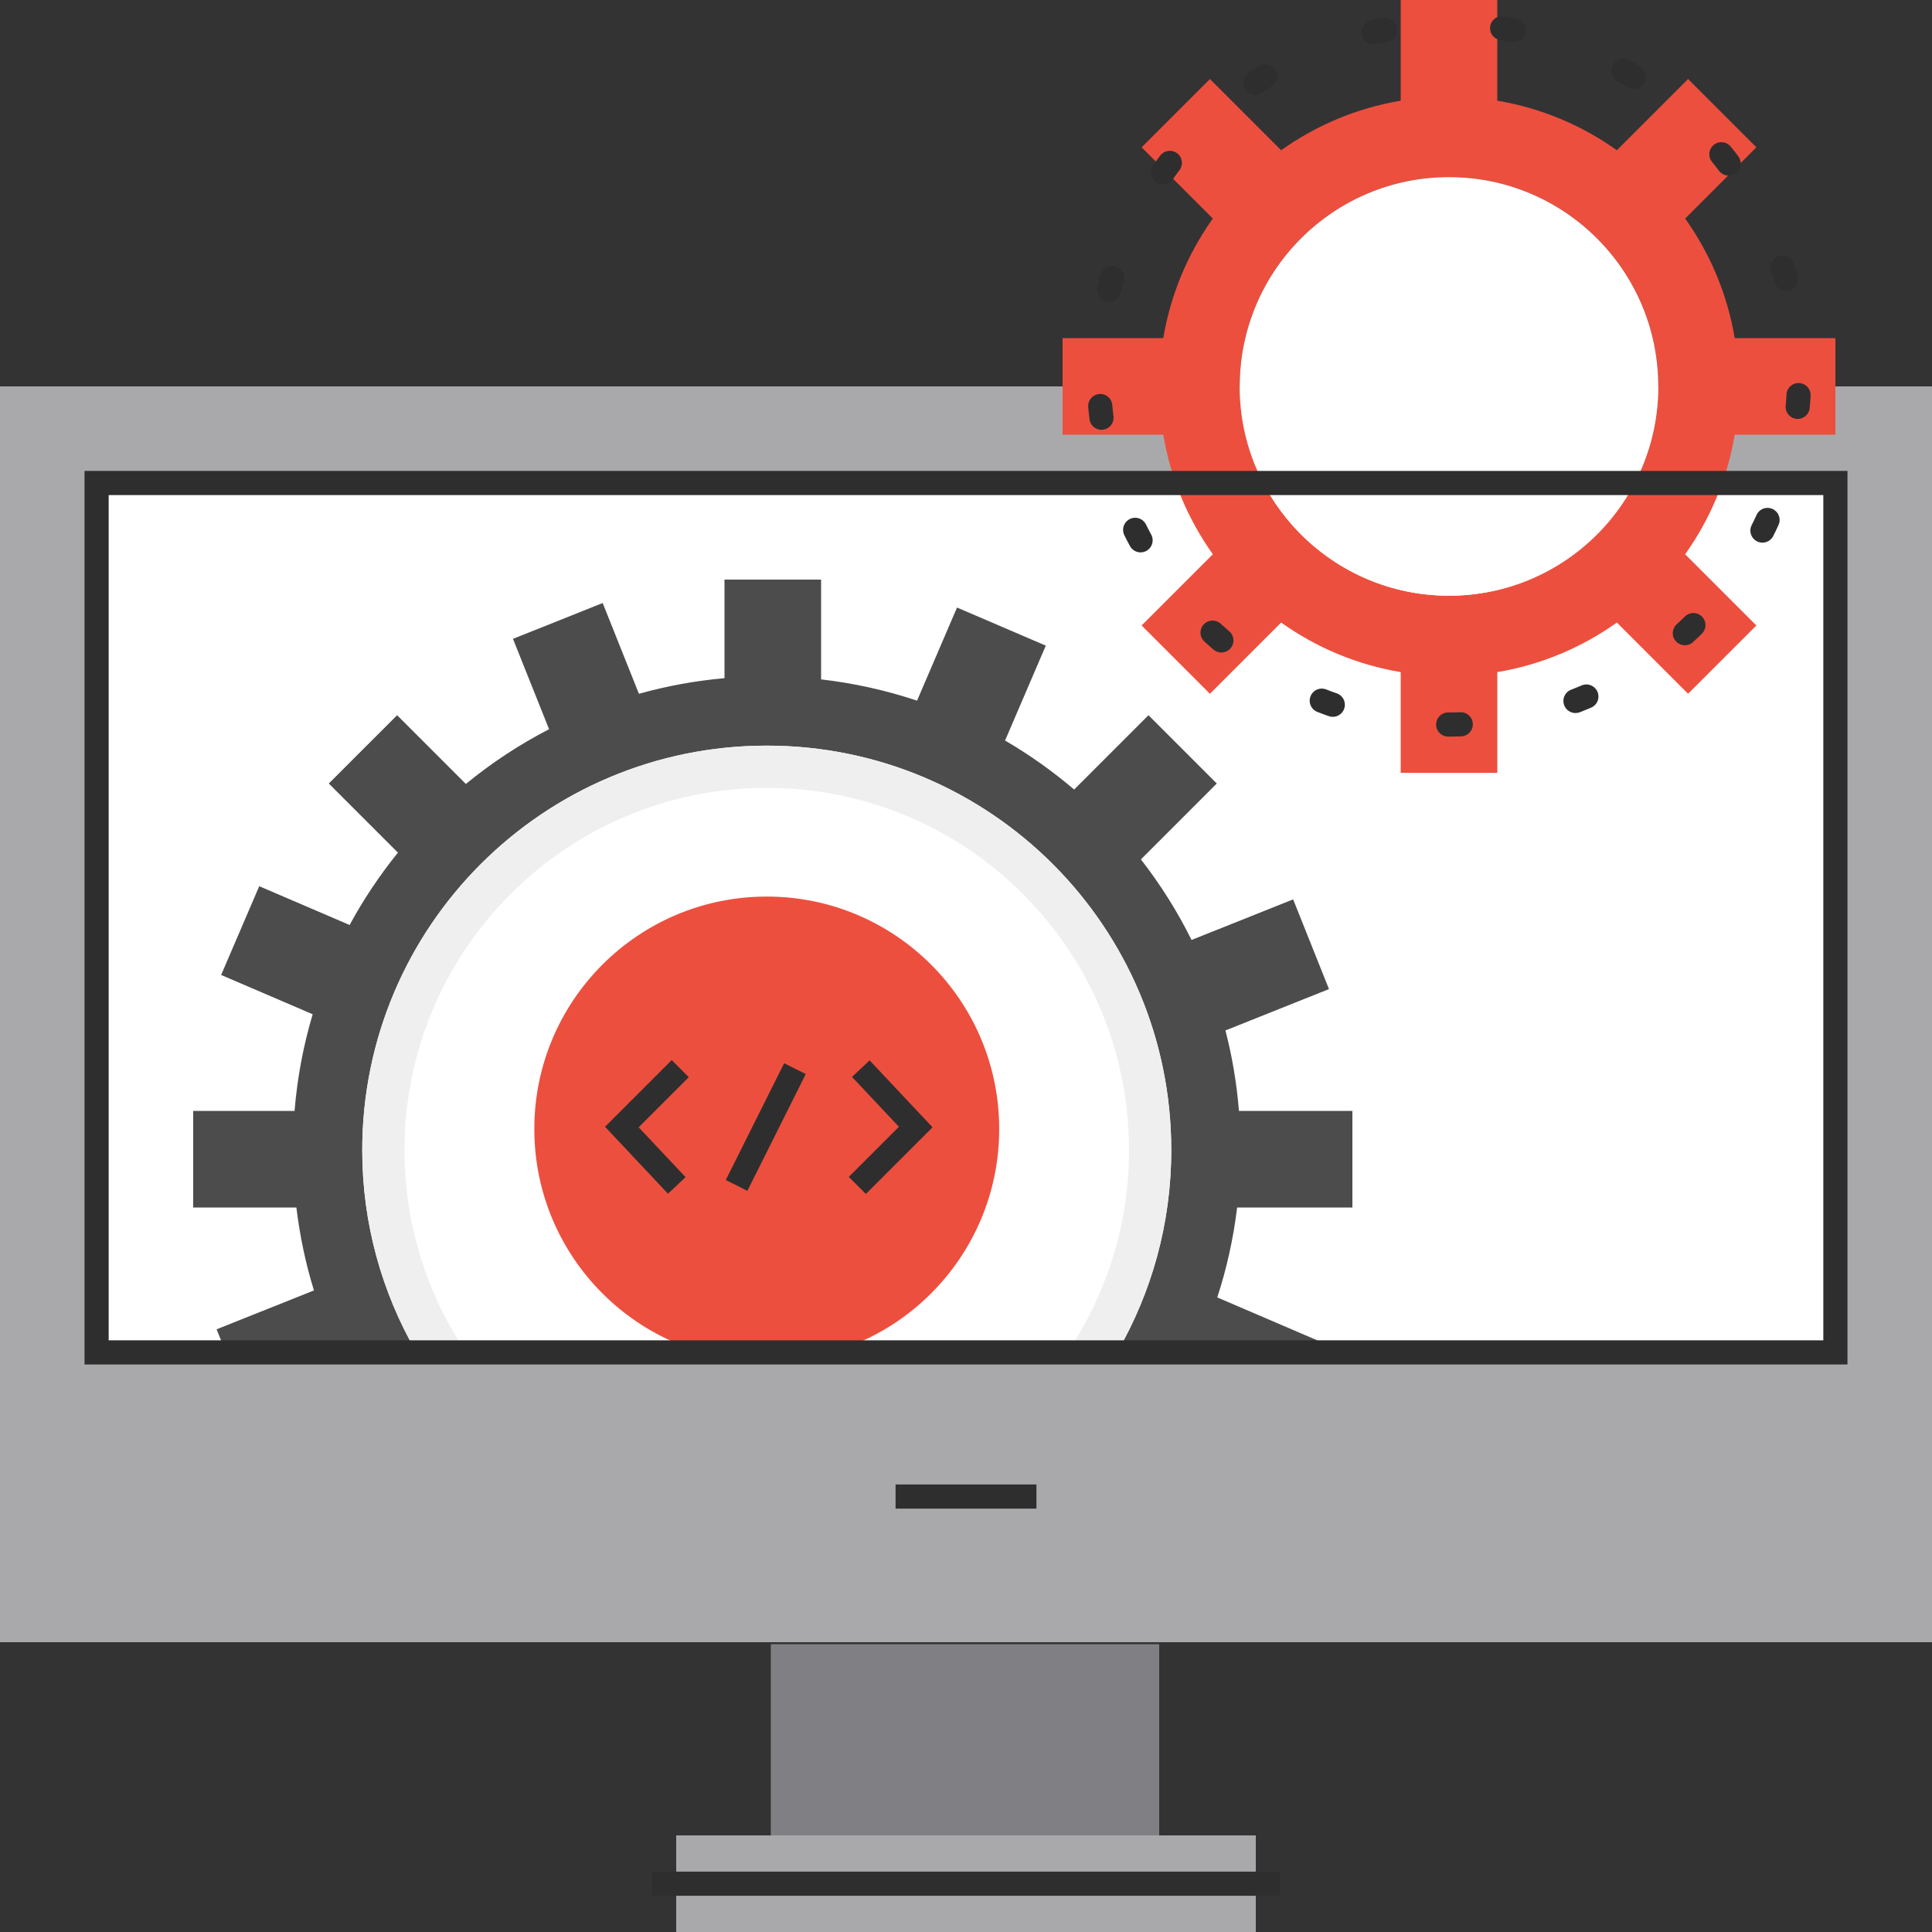 <?xml version="1.0" encoding="utf-8" ?>
<!DOCTYPE svg PUBLIC "-//W3C//DTD SVG 1.1//EN" "http://www.w3.org/Graphics/SVG/1.1/DTD/svg11.dtd">
<svg xmlns="http://www.w3.org/2000/svg" xmlns:xlink="http://www.w3.org/1999/xlink" width="320px" height="320px" viewBox="0 0 320 320" version="1.1"><rect x="0" y="0" width="320" height="320" fill="#333333" stroke="none"/><title>icon-designDev-devops</title><desc>Created with Sketch.</desc><defs/><g id="0---Convertiv-2019" stroke="none" stroke-width="1" fill="none" fill-rule="evenodd"><g id="icon-designDev-devops"><rect id="Rectangle-path" fill="#A9A9AC" fill-rule="nonzero" x="0" y="64" width="320" height="208"/><rect id="Rectangle-path" fill="#FFFFFF" fill-rule="nonzero" x="16" y="80" width="288" height="144"/><circle id="Oval" fill="#ED4F3E" fill-rule="nonzero" cx="127" cy="187" r="38.5"/><polyline id="Shape" stroke="#2E2E2E" stroke-width="4" points="112.673 177 103 186.673 112.096 196.345"/><polyline id="Shape" stroke="#2E2E2E" stroke-width="4" points="142 196.345 151.673 186.673 142.577 177"/><path d="M122,196.345 L131.672,177" id="Shape" stroke="#2E2E2E" stroke-width="4"/><g id="Group" transform="translate(176, 0)" fill-rule="nonzero"><path d="M128,72 L128,56 L111.324,56 C110.099,48.709 107.233,41.979 103.116,36.197 L114.912,24.401 L103.598,13.088 L91.803,24.883 C86.021,20.766 79.291,17.9 72,16.676 L72,0 L56,0 L56,16.676 C48.709,17.9 41.979,20.766 36.197,24.883 L24.402,13.088 L13.088,24.401 L24.884,36.197 C20.767,41.978 17.901,48.709 16.676,56 L0,56 L0,72 L16.676,72 C17.901,79.291 20.767,86.02 24.884,91.802 L13.088,103.598 L24.402,114.911 L36.197,103.115 C41.979,107.232 48.709,110.099 56,111.323 L56,128 L72,128 L72,111.323 C79.291,110.099 86.021,107.232 91.803,103.115 L103.598,114.911 L114.912,103.598 L103.116,91.802 C107.233,86.02 110.099,79.291 111.324,72 L128,72 Z M64,98.666 C44.854,98.666 29.334,83.145 29.334,64 C29.334,44.854 44.855,29.333 64,29.333 C83.145,29.333 98.666,44.854 98.666,64 C98.666,83.146 83.146,98.666 64,98.666 Z" id="Shape" fill="#ED4F3E"/><circle id="Oval" fill="#FFFFFF" cx="64" cy="64" r="34.667"/></g><path d="M201.616,214.893 C203.178,210.114 204.288,205.133 204.907,200 L224,200 L224,184 L205.211,184 C204.836,179.437 204.091,174.98 202.97,170.674 L220.12,163.824 L214.186,148.966 L197.359,155.686 C195.008,150.946 192.191,146.481 188.97,142.343 L201.538,129.774 L190.225,118.461 L177.912,130.774 C174.356,127.741 170.53,125.022 166.47,122.655 L173.216,106.938 L158.513,100.627 L151.892,116.053 C146.805,114.353 141.491,113.157 135.999,112.529 L135.999,96 L119.999,96 L119.999,112.326 C115.133,112.758 110.397,113.635 105.827,114.912 L99.823,99.879 L84.966,105.813 L90.942,120.778 C86.025,123.326 81.404,126.362 77.163,129.85 L65.774,118.461 L54.461,129.774 L65.91,141.223 C62.896,144.955 60.207,148.959 57.909,153.209 L42.938,146.783 L36.626,161.486 L51.79,167.994 C50.256,173.129 49.241,178.482 48.788,184 L32,184 L32,200 L49.093,200 C49.662,204.719 50.631,209.314 51.999,213.736 L35.879,220.174 L37.407,224 L68.986,224 C63.281,214.143 60,202.707 60,190.5 C60,153.496 89.996,123.5 127,123.5 C164.004,123.5 194,153.496 194,190.5 C194,202.707 190.719,214.143 185.015,224 L218.735,224 L219.373,222.514 L201.616,214.893 Z" id="Shape" fill="#4C4C4D" fill-rule="nonzero"/><rect id="Rectangle-path" fill="#A9A9AC" fill-rule="nonzero" x="112" y="304" width="96" height="16"/><path d="M108,312 L212,312" id="Shape" stroke="#2E2E2E" stroke-width="4"/><path d="M148.334,247.875 L171.666,247.875" id="Shape" stroke="#2E2E2E" stroke-width="4"/><path d="M67,190.5 C67,157.362 93.863,130.5 127,130.5 C160.137,130.5 187,157.362 187,190.5 C187,202.906 183.233,214.432 176.783,224 L185.014,224 C190.718,214.143 193.999,202.707 193.999,190.5 C193.999,153.496 164.003,123.5 126.999,123.5 C89.995,123.5 59.999,153.496 59.999,190.5 C59.999,202.707 63.28,214.143 68.985,224 L77.215,224 C70.767,214.432 67,202.906 67,190.5 Z" id="Shape" fill="#EFEFF0" fill-rule="nonzero"/><rect id="Rectangle-path" stroke="#2E2E2E" stroke-width="4" x="16" y="80" width="288" height="144"/><path d="M240,120.004 C272.034,120.004 298.002,94.036 298.002,62.002 C298.002,29.968 272.034,4 240,4 C207.966,4 181.998,29.968 181.998,62.002 C181.998,94.036 207.966,120.004 240,120.004 Z" id="Oval" stroke="#2E2E2E" stroke-width="4" stroke-linecap="round" stroke-dasharray="1.948,19.484"/><rect id="Rectangle-path" fill="#807F83" fill-rule="nonzero" x="127.666" y="272.332" width="64.334" height="31.668"/></g></g></svg>